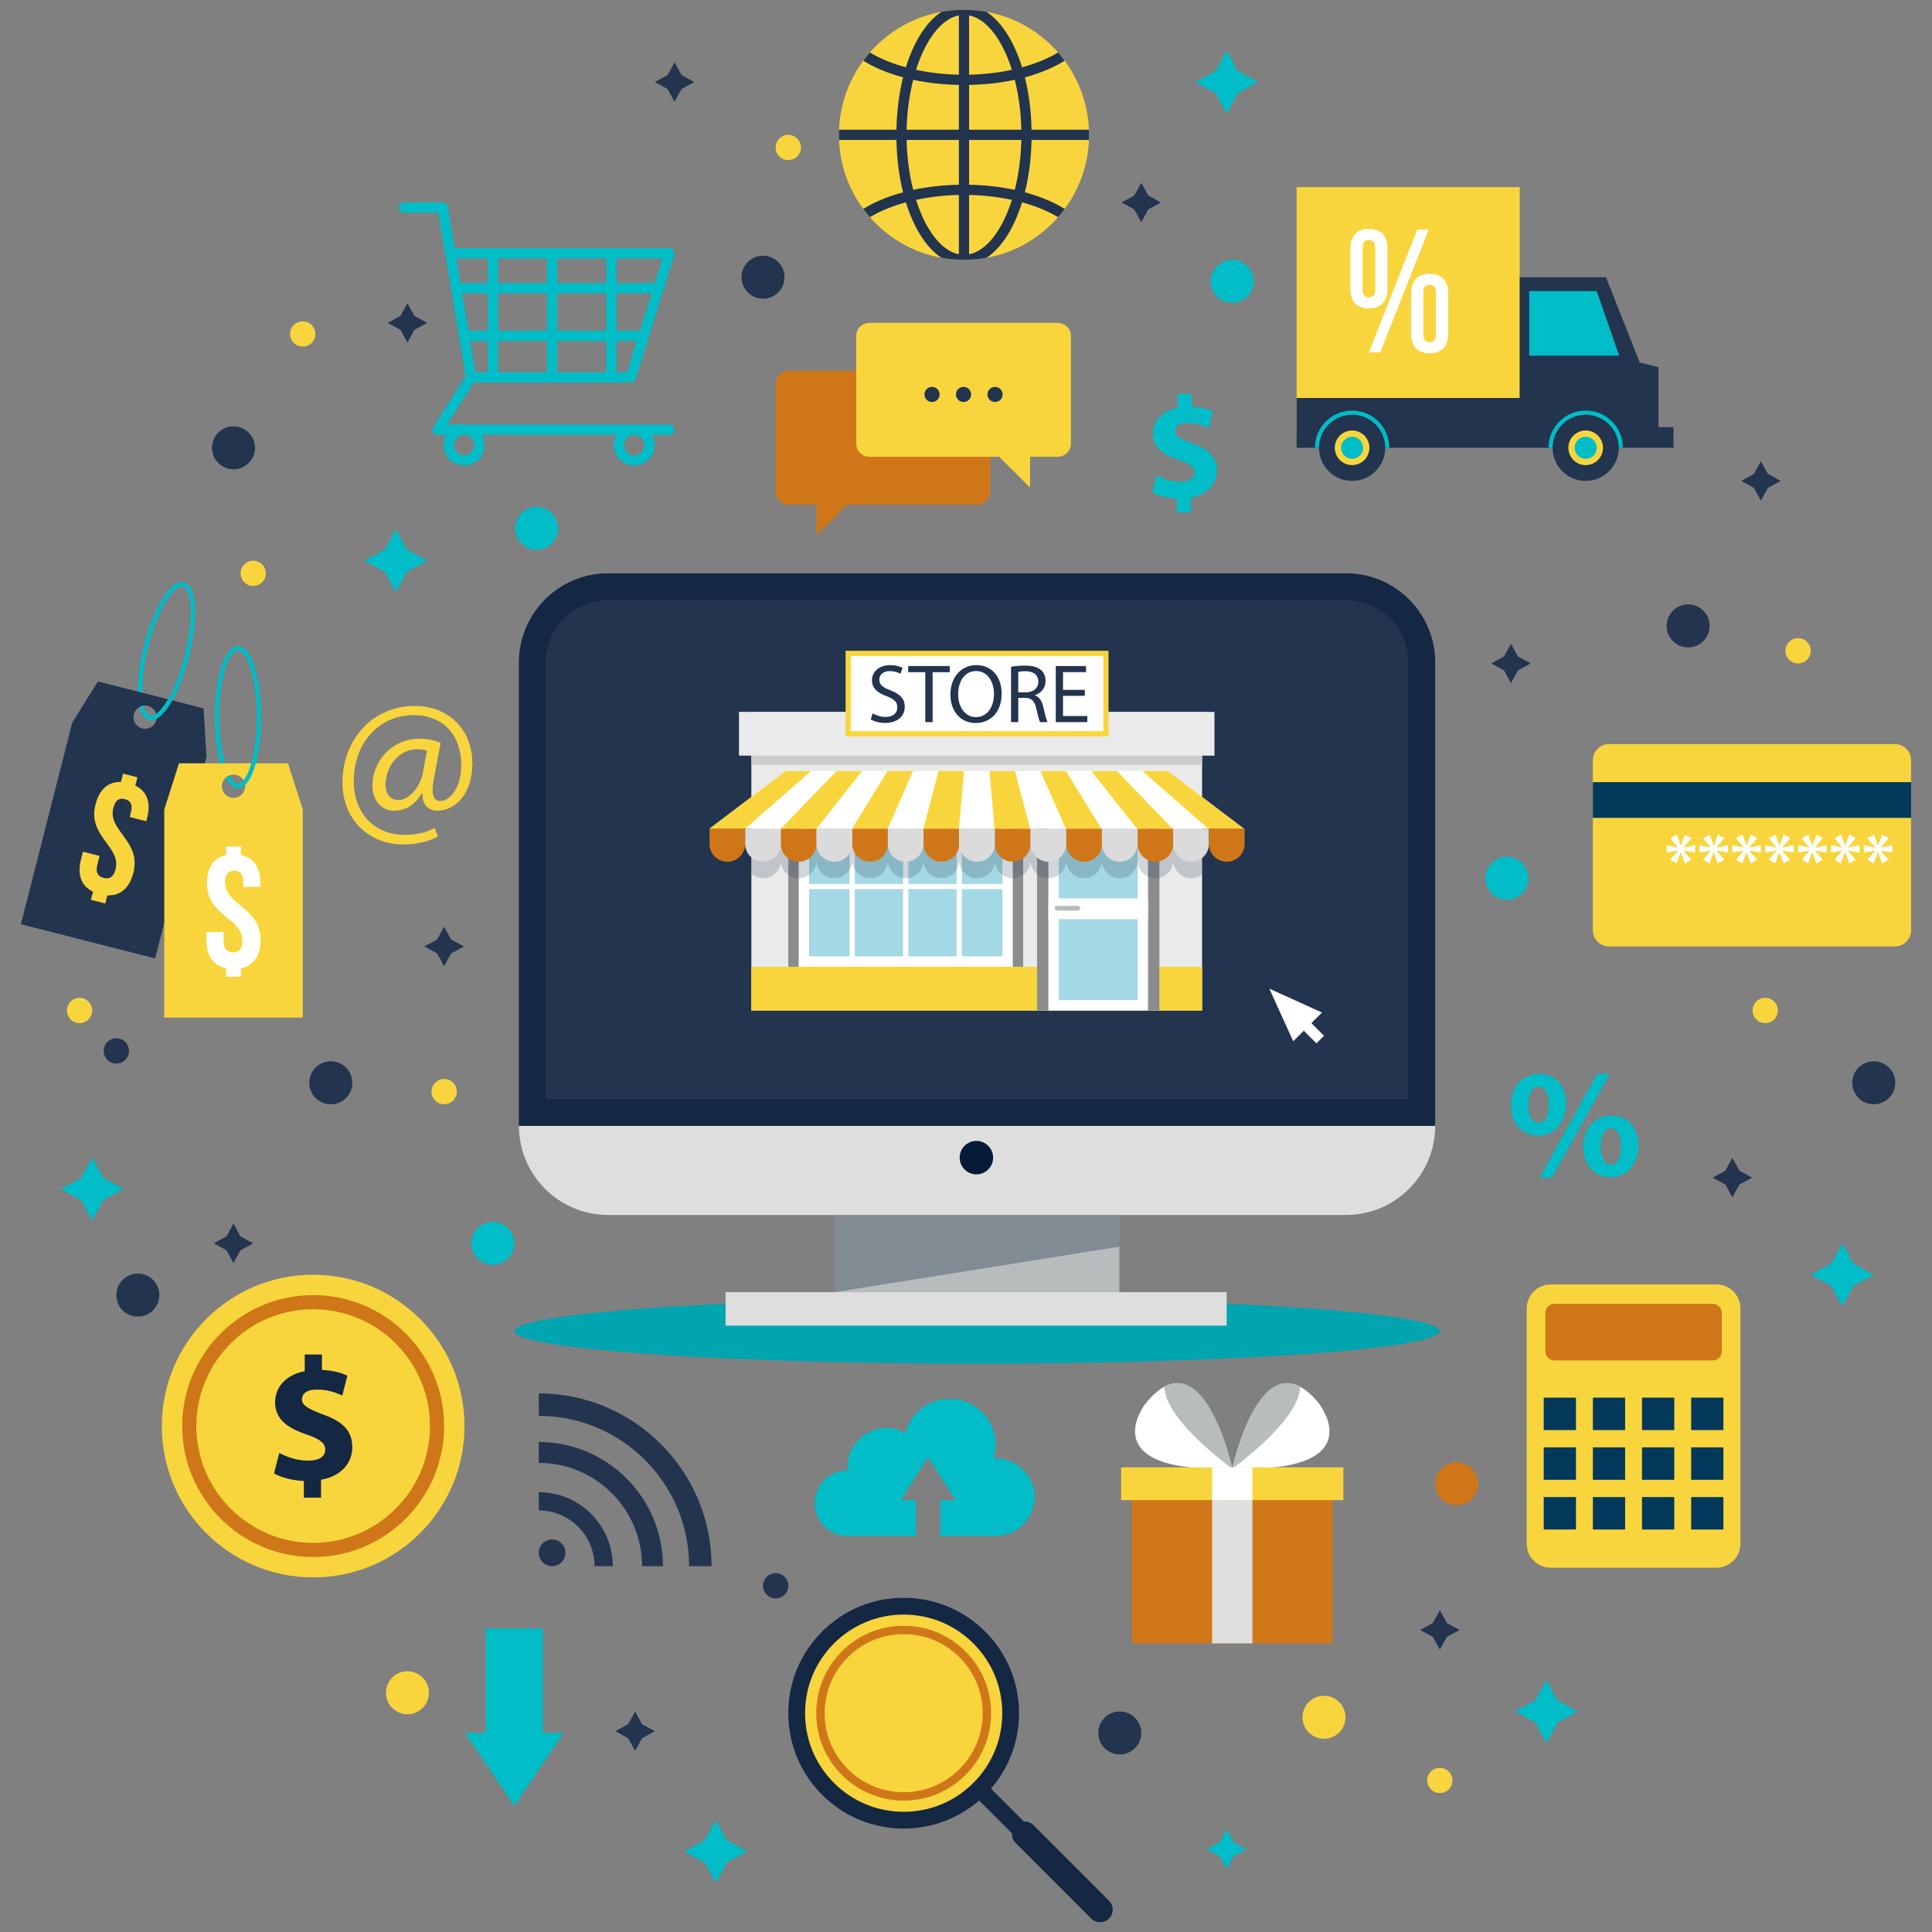 <?xml version="1.0" encoding="utf-8"?>
<!-- Generator: Adobe Illustrator 16.0.0, SVG Export Plug-In . SVG Version: 6.00 Build 0)  -->
<!DOCTYPE svg PUBLIC "-//W3C//DTD SVG 1.1//EN" "http://www.w3.org/Graphics/SVG/1.1/DTD/svg11.dtd">
<svg version="1.1" xmlns="http://www.w3.org/2000/svg" xmlns:xlink="http://www.w3.org/1999/xlink" x="0px" y="0px" width="500px"
	 height="500px" viewBox="0 0 500 500" enable-background="new 0 0 500 500" xml:space="preserve">
<rect x="0" y="0" width="500" height="500" fill="#808080" stroke="none"/>
<g id="BACKGROUND">
</g>
<g id="OBJECTS">
	<g id="Favoritos">
	</g>
	<g id="Favoritos_1_">
	</g>
	<g id="Favoritos_2_">
	</g>
	<g>
		<ellipse fill="#142743" cx="252.865" cy="268.012" rx="69.244" ry="7.235"/>
		<g>
			<g>
				<path fill="#22344E" d="M52.692,183.324l-27.347-6.962l-6.645,10.649L5.413,239.196l3.694,0.94l27.345,6.962l3.694,0.94
					l13.288-52.182L52.692,183.324z M36.809,188.521c-1.61-0.411-2.583-2.048-2.172-3.66c0.411-1.611,2.047-2.583,3.658-2.172
					c1.61,0.409,2.585,2.046,2.174,3.659C40.059,187.957,38.421,188.93,36.809,188.521z"/>
				<path fill="#00BDC8" d="M47.616,150.742c-3.778-0.961-8.149,7.679-10.343,16.298c-1.092,4.286-1.657,8.521-1.598,11.951
					l1.16,0.295c-0.054-3.339,0.459-7.792,1.524-11.971c2.505-9.837,6.743-16.059,8.98-15.488c2.238,0.57,2.986,8.062,0.48,17.897
					c-2.505,9.838-6.743,16.057-8.981,15.488c-0.674-0.173-1.286-1.212-1.651-2.595c-0.376,0.047-0.736,0.169-1.064,0.35
					c0.473,1.915,1.292,3.038,2.438,3.33c3.779,0.962,8.149-7.678,10.344-16.295C51.101,161.384,51.395,151.704,47.616,150.742z"/>
				<g>
					<path fill="#F9D53D" d="M31.301,202.375l0.548-2.152l3.72,0.948l-0.547,2.15c3.056,1.481,4.077,4.382,3.077,8.309l-0.231,0.909
						l-4.298-1.095l0.305-1.198c0.526-2.068-0.101-3.063-1.546-3.431c-1.449-0.369-2.474,0.207-3,2.273
						c-1.516,5.952,7.297,8.505,5.192,16.772c-1,3.927-3.336,6.014-6.729,5.857l-0.536,2.108l-3.722-0.948l0.538-2.108
						c-3.096-1.494-4.108-4.437-3.107-8.362l0.505-1.984l4.298,1.093l-0.578,2.274c-0.527,2.067,0.194,3.044,1.639,3.412
						c1.446,0.369,2.546-0.146,3.074-2.212c1.515-5.953-7.299-8.505-5.194-16.772C25.695,204.335,27.939,202.266,31.301,202.375z"/>
				</g>
			</g>
			<g>
				<path fill="#F9D53D" d="M74.539,197.547H46.32l-3.81,11.962v53.848h3.81h28.219h3.812v-53.848L74.539,197.547z M60.429,206.502
					c-1.663,0-3.008-1.347-3.008-3.01c0-1.662,1.346-3.008,3.008-3.008s3.01,1.346,3.01,3.008
					C63.439,205.155,62.092,206.502,60.429,206.502z"/>
				<path fill="#00BDC8" d="M61.579,167.225c-3.898,0-6.001,9.452-6.001,18.346c0,4.424,0.498,8.667,1.401,11.976h1.197
					c-0.875-3.222-1.478-7.664-1.478-11.976c0-10.151,2.573-17.227,4.881-17.227c2.31,0,4.883,7.075,4.883,17.227
					c0,10.15-2.573,17.224-4.883,17.224c-0.695,0-1.543-0.857-2.239-2.106c-0.353,0.137-0.672,0.345-0.944,0.602
					c0.931,1.738,2.001,2.625,3.184,2.625c3.899,0,6.002-9.452,6.002-18.345C67.582,176.677,65.478,167.225,61.579,167.225z"/>
				<g>
					<path fill="#FFFFFF" d="M58.51,221.287v-2.22h3.839v2.22c3.326,0.68,5.033,3.24,5.033,7.292v0.939h-4.437v-1.236
						c0-2.133-0.853-2.944-2.345-2.944c-1.494,0-2.347,0.811-2.347,2.944c0,6.141,9.172,6.439,9.172,14.972
						c0,4.051-1.75,6.652-5.076,7.336v2.176H58.51v-2.176c-3.369-0.684-5.076-3.286-5.076-7.336v-2.048h4.437v2.345
						c0,2.133,0.938,2.902,2.43,2.902c1.494,0,2.433-0.769,2.433-2.902c0-6.141-9.171-6.439-9.171-14.972
						C53.563,224.57,55.225,222.011,58.51,221.287z"/>
				</g>
			</g>
		</g>
		<g>
			<rect x="335.574" y="48.418" fill="#F9D53D" width="57.733" height="63.105"/>
			<polygon fill="#22344E" points="429.21,110.554 429.21,95.029 424.357,93.815 415.625,71.742 393.308,71.742 393.308,103 
				335.574,103 335.574,111.523 335.574,113.917 335.574,115.891 433.092,115.891 433.092,110.554 			"/>
			<g>
				<path fill="#00BDC8" d="M349.926,106.26c-5.32,0-9.629,4.313-9.629,9.631h19.256C359.553,110.574,355.244,106.26,349.926,106.26
					z"/>
				<circle fill="#22344E" cx="349.925" cy="115.891" r="8.566"/>
				<path fill="#F9D53D" d="M354.407,115.891c0,2.473-2.009,4.482-4.481,4.482c-2.478,0-4.483-2.009-4.483-4.482
					c0-2.475,2.006-4.484,4.483-4.484C352.398,111.407,354.407,113.416,354.407,115.891z"/>
				<path fill="#00BDC8" d="M352.78,115.891c0,1.576-1.276,2.855-2.854,2.855c-1.58,0-2.856-1.279-2.856-2.855
					s1.276-2.858,2.856-2.858C351.504,113.033,352.78,114.315,352.78,115.891z"/>
			</g>
			<g>
				<path fill="#00BDC8" d="M410.377,106.26c-5.318,0-9.632,4.313-9.632,9.631h19.259
					C420.004,110.574,415.695,106.26,410.377,106.26z"/>
				<circle fill="#22344E" cx="410.375" cy="115.891" r="8.565"/>
				<circle fill="#F9D53D" cx="410.376" cy="115.891" r="4.482"/>
				<path fill="#00BDC8" d="M413.231,115.891c0,1.576-1.277,2.855-2.854,2.855c-1.58,0-2.859-1.279-2.859-2.855
					s1.279-2.858,2.859-2.858C411.954,113.033,413.231,114.315,413.231,115.891z"/>
			</g>
			<polygon fill="#00BDC8" points="419.036,92.042 413.231,75.327 395.756,75.327 395.756,92.042 			"/>
			<g>
				<path fill="#FFFFFF" d="M349.471,64.317c0-3.262,1.677-5.074,4.801-5.074c3.126,0,4.803,1.812,4.803,5.074v10.419
					c0,3.264-1.677,5.075-4.803,5.075c-3.124,0-4.801-1.812-4.801-5.075V64.317z M352.642,74.965c0,1.405,0.589,1.993,1.63,1.993
					c0.999,0,1.632-0.588,1.632-1.993V64.091c0-1.404-0.633-1.995-1.632-1.995c-1.041,0-1.63,0.591-1.63,1.995V74.965z
					 M366.778,59.47h2.943l-12.505,31.714h-2.945L366.778,59.47z M365.193,75.916c0-3.262,1.674-5.075,4.798-5.075
					c3.129,0,4.806,1.813,4.806,5.075v10.421c0,3.264-1.677,5.075-4.806,5.075c-3.124,0-4.798-1.812-4.798-5.075V75.916z
					 M368.361,86.562c0,1.407,0.589,1.996,1.63,1.996c0.999,0,1.632-0.589,1.632-1.996V75.69c0-1.405-0.633-1.995-1.632-1.995
					c-1.041,0-1.63,0.59-1.63,1.995V86.562z"/>
			</g>
		</g>
		<g>
			<g>
				<path fill="#F9D53D" d="M401.342,332.407c-3.438,0-6.234,2.797-6.234,6.234v60.849c0,3.438,2.797,6.233,6.234,6.233h42.85
					c3.438,0,6.234-2.796,6.234-6.233v-60.849c0-3.438-2.797-6.234-6.234-6.234H401.342z"/>
			</g>
			<g>
				<g>
					<g>
						<path fill="#CF7718" d="M402.271,337.43c-1.29,0-2.339,1.05-2.339,2.337v9.972c0,1.29,1.049,2.339,2.339,2.339h40.992
							c1.29,0,2.339-1.049,2.339-2.339v-9.972c0-1.287-1.049-2.337-2.339-2.337H402.271z"/>
					</g>
				</g>
				<g>
					<g>
						<g>
							<rect x="399.516" y="361.704" fill="#023859" width="8.348" height="8.4"/>
						</g>
						<g>
							<rect x="412.234" y="361.704" fill="#023859" width="8.345" height="8.4"/>
						</g>
						<g>
							<rect x="424.953" y="361.704" fill="#023859" width="8.346" height="8.4"/>
						</g>
						<g>
							<rect x="437.67" y="361.704" fill="#023859" width="8.348" height="8.4"/>
						</g>
					</g>
					<g>
						<g>
							<rect x="399.516" y="374.569" fill="#023859" width="8.348" height="8.4"/>
						</g>
						<g>
							<rect x="412.234" y="374.569" fill="#023859" width="8.345" height="8.4"/>
						</g>
						<g>
							<rect x="424.953" y="374.569" fill="#023859" width="8.346" height="8.4"/>
						</g>
						<g>
							<rect x="437.67" y="374.569" fill="#023859" width="8.348" height="8.4"/>
						</g>
					</g>
					<g>
						<g>
							<rect x="399.516" y="387.436" fill="#023859" width="8.348" height="8.399"/>
						</g>
						<g>
							<rect x="412.234" y="387.436" fill="#023859" width="8.345" height="8.399"/>
						</g>
						<g>
							<rect x="424.953" y="387.436" fill="#023859" width="8.346" height="8.399"/>
						</g>
						<g>
							<rect x="437.67" y="387.436" fill="#023859" width="8.348" height="8.399"/>
						</g>
					</g>
				</g>
			</g>
		</g>
		<g>
			<g>
				<path fill="#F9D53D" d="M494.587,240.738c0,2.319-1.881,4.198-4.199,4.198h-73.957c-2.318,0-4.196-1.878-4.196-4.198V196.76
					c0-2.319,1.878-4.199,4.196-4.199h73.957c2.318,0,4.199,1.879,4.199,4.199V240.738z"/>
			</g>
			<g>
				<rect x="412.234" y="202.421" fill="#023859" width="82.353" height="9.243"/>
			</g>
			<g>
				<path fill="#FFFFFF" d="M437.735,216.919l-2.024,2.381l0.018,0.056l2.98-0.599v1.893l-2.998-0.524l-0.019,0.055l2.043,2.305
					l-1.669,0.976l-1.07-2.906l-0.036,0.02l-1.086,2.887l-1.611-0.976l2.004-2.343v-0.037l-2.94,0.544v-1.893l2.903,0.581
					l0.019-0.038l-1.985-2.361l1.666-0.956l1.052,2.867h0.037l1.067-2.867L437.735,216.919z"/>
				<path fill="#FFFFFF" d="M446.24,216.919l-2.024,2.381l0.018,0.056l2.979-0.599v1.893l-2.997-0.524l-0.019,0.055l2.043,2.305
					l-1.669,0.976l-1.067-2.906l-0.037,0.02l-1.088,2.887l-1.611-0.976l2.007-2.343v-0.037l-2.943,0.544v-1.893l2.903,0.581
					l0.021-0.038l-1.988-2.361l1.669-0.956l1.049,2.867h0.037l1.069-2.867L446.24,216.919z"/>
				<path fill="#FFFFFF" d="M454.745,216.919l-2.022,2.381l0.019,0.056l2.979-0.599v1.893l-2.998-0.524l-0.019,0.055l2.041,2.305
					l-1.667,0.976l-1.069-2.906l-0.037,0.02l-1.086,2.887l-1.611-0.976l2.004-2.343v-0.037l-2.94,0.544v-1.893l2.904,0.581
					l0.019-0.038l-1.986-2.361l1.667-0.956l1.049,2.867h0.039l1.067-2.867L454.745,216.919z"/>
				<path fill="#FFFFFF" d="M463.252,216.919l-2.024,2.381l0.019,0.056l2.979-0.599v1.893l-2.998-0.524l-0.019,0.055l2.043,2.305
					l-1.669,0.976l-1.067-2.906l-0.036,0.02l-1.089,2.887l-1.611-0.976l2.007-2.343v-0.037l-2.943,0.544v-1.893l2.904,0.581
					l0.021-0.038l-1.988-2.361l1.669-0.956l1.049,2.867h0.037l1.067-2.867L463.252,216.919z"/>
				<path fill="#FFFFFF" d="M471.757,216.919l-2.022,2.381l0.019,0.056l2.979-0.599v1.893l-2.998-0.524l-0.019,0.055l2.041,2.305
					l-1.666,0.976l-1.067-2.906l-0.04,0.02l-1.085,2.887l-1.611-0.976l2.004-2.343v-0.037l-2.94,0.544v-1.893l2.903,0.581
					l0.019-0.038l-1.985-2.361l1.666-0.956l1.049,2.867h0.039l1.067-2.867L471.757,216.919z"/>
				<path fill="#FFFFFF" d="M480.264,216.919l-2.024,2.381l0.019,0.056l2.979-0.599v1.893l-2.998-0.524l-0.019,0.055l2.043,2.305
					l-1.669,0.976l-1.067-2.906l-0.036,0.02l-1.088,2.887l-1.612-0.976l2.004-2.343v-0.037l-2.94,0.544v-1.893l2.904,0.581
					l0.021-0.038l-1.988-2.361l1.667-0.956l1.052,2.867h0.036l1.067-2.867L480.264,216.919z"/>
				<path fill="#FFFFFF" d="M488.769,216.919l-2.024,2.381l0.019,0.056l2.981-0.599v1.893l-3-0.524l-0.019,0.055l2.043,2.305
					l-1.666,0.976l-1.07-2.906l-0.036,0.02l-1.089,2.887l-1.611-0.976l2.007-2.343v-0.037l-2.943,0.544v-1.893l2.906,0.581
					l0.019-0.038l-1.988-2.361l1.669-0.956l1.049,2.867h0.037l1.07-2.867L488.769,216.919z"/>
			</g>
		</g>
		<g>
			<g>
				<g>
					<path fill="#F9D53D" d="M253.445,423.793c10.812,10.81,10.812,28.342,0,39.151c-10.812,10.812-28.343,10.814-39.156,0
						c-10.812-10.81-10.812-28.342,0-39.151C225.103,412.979,242.634,412.979,253.445,423.793z"/>
					<path fill="#142743" d="M233.868,473.226c-7.976,0-15.474-3.108-21.113-8.746c-5.64-5.638-8.744-13.135-8.744-21.111
						c0-7.976,3.104-15.474,8.744-21.113c5.639-5.635,13.138-8.743,21.113-8.743c7.976,0,15.474,3.108,21.111,8.743
						c5.64,5.64,8.745,13.138,8.745,21.111c0,7.976-3.105,15.476-8.745,21.113C249.341,470.117,241.843,473.226,233.868,473.226z
						 M233.868,417.852c-6.815,0-13.223,2.653-18.043,7.475c-4.818,4.818-7.473,11.225-7.473,18.042
						c0,6.815,2.654,13.222,7.473,18.043c4.82,4.818,11.227,7.474,18.043,7.474s13.224-2.655,18.042-7.474
						c4.821-4.821,7.474-11.228,7.474-18.045c0-6.815-2.652-13.222-7.474-18.04C247.092,420.505,240.684,417.852,233.868,417.852z"
						/>
				</g>
				<g>
					<path fill="#F9D53D" d="M249.096,428.138c8.412,8.411,8.412,22.048,0,30.461c-8.408,8.408-22.047,8.408-30.456,0
						c-8.412-8.413-8.41-22.053,0-30.461C227.052,419.725,240.685,419.728,249.096,428.138z"/>
					<path fill="#CF7718" d="M233.869,465.992c-6.043,0-11.725-2.354-15.997-6.63c-4.272-4.271-6.626-9.951-6.625-15.996
						c0-6.043,2.353-11.723,6.625-15.995c4.273-4.274,9.954-6.626,15.996-6.626c6.042,0,11.722,2.352,15.997,6.626
						c4.271,4.272,6.625,9.952,6.625,15.995c0,6.045-2.352,11.728-6.625,15.999C245.593,463.638,239.912,465.992,233.869,465.992z
						 M233.868,422.914c-5.462,0-10.599,2.129-14.46,5.99c-3.864,3.864-5.99,8.999-5.99,14.462
						c-0.001,5.465,2.125,10.603,5.99,14.464c3.861,3.861,8.998,5.99,14.461,5.99c5.463,0,10.597-2.129,14.46-5.988
						c3.863-3.863,5.989-9.001,5.989-14.466c0-5.46-2.126-10.598-5.989-14.462C244.465,425.043,239.33,422.914,233.868,422.914z"/>
				</g>
			</g>
			<g>
				<path fill="#142743" d="M284.712,496.382c-0.555,0-1.109-0.212-1.533-0.636l-31.269-31.267c-0.848-0.848-0.848-2.221,0-3.068
					s2.221-0.848,3.068,0l31.269,31.267c0.848,0.848,0.848,2.221,0,3.068C285.824,496.17,285.267,496.382,284.712,496.382z"/>
			</g>
			<g>
				<path fill="#142743" d="M284.712,497.468c-0.832,0-1.666-0.319-2.302-0.955L262.85,476.95c-1.271-1.269-1.271-3.333,0-4.604
					c1.271-1.269,3.33-1.271,4.602,0l19.563,19.565c1.271,1.271,1.271,3.333,0,4.602
					C286.378,497.148,285.544,497.468,284.712,497.468z"/>
			</g>
		</g>
		<g>
			<g>
				<circle fill="#F9D53D" cx="81.046" cy="369.065" r="39.164"/>
			</g>
			<g>
				<g>
					<circle fill="#F9D53D" cx="81.045" cy="369.065" r="32.064"/>
					<path fill="#CF7718" d="M81.045,402.961c-18.69,0-33.896-15.204-33.896-33.896s15.206-33.896,33.896-33.896
						c18.69,0,33.897,15.204,33.897,33.896S99.735,402.961,81.045,402.961z M81.045,338.835c-16.669,0-30.231,13.562-30.231,30.23
						c0,16.67,13.562,30.23,30.231,30.23s30.232-13.561,30.232-30.23C111.277,352.396,97.714,338.835,81.045,338.835z"/>
				</g>
			</g>
			<g>
				<g>
					<path fill="#142743" d="M78.638,387.59v-4.314c-3.041-0.136-5.992-0.952-7.717-1.948l1.362-5.316
						c1.907,1.044,4.585,2.002,7.537,2.002c2.587,0,4.358-1,4.358-2.817c0-1.725-1.452-2.815-4.813-3.95
						c-4.858-1.636-8.172-3.906-8.172-8.309c0-3.995,2.815-7.129,7.673-8.084v-4.311h4.45v3.994
						c3.042,0.136,5.084,0.771,6.582,1.499l-1.316,5.13c-1.18-0.499-3.269-1.543-6.537-1.543c-2.951,0-3.905,1.271-3.905,2.542
						c0,1.499,1.588,2.452,5.448,3.903c5.403,1.907,7.583,4.403,7.583,8.492c0,4.041-2.861,7.492-8.083,8.399v4.631H78.638z"/>
				</g>
			</g>
		</g>
		<path fill="#00BDC8" d="M173.241,109.862H115.67l6.96-10.859h40.608c0.583,0,1.1-0.379,1.274-0.938l10-32.104
			c0.127-0.404,0.054-0.845-0.197-1.186c-0.253-0.342-0.65-0.543-1.074-0.543H117.67l-1.789-10.718
			c-0.107-0.642-0.664-1.115-1.315-1.115h-10.001c-0.738,0-1.334,0.598-1.334,1.334s0.596,1.333,1.334,1.333h8.871l7.063,42.314
			l-8.389,13.096c-0.263,0.411-0.281,0.931-0.049,1.358c0.236,0.428,0.684,0.694,1.171,0.694h2.277
			c-0.449,0.778-0.71,1.678-0.71,2.641c0,2.924,2.381,5.305,5.307,5.305c2.927,0,5.308-2.381,5.308-5.305
			c0-0.963-0.262-1.863-0.71-2.641h34.833c-0.448,0.778-0.71,1.678-0.71,2.641c0,2.924,2.382,5.305,5.308,5.305
			c2.926,0,5.307-2.381,5.307-5.305c0-0.963-0.26-1.863-0.709-2.641h4.509c0.736,0,1.333-0.598,1.333-1.333
			C174.574,110.459,173.978,109.862,173.241,109.862z M165.605,85.591h-6.061V75.9h9.08L165.605,85.591z M156.878,85.591h-12.653
			V75.9h12.653V85.591z M144.225,88.258h12.653v8.077h-12.653V88.258z M141.559,96.335h-12.655v-8.077h12.655V96.335z
			 M144.225,73.234v-6.334h12.653v6.334H144.225z M141.559,73.234h-12.655v-6.334h12.655V73.234z M141.559,75.9v9.691h-12.655V75.9
			H141.559z M126.237,85.591h-5l-1.618-9.691h6.619V85.591z M126.237,88.258v8.077h-3.206l-1.349-8.077H126.237z M162.258,96.335
			h-2.714v-8.077h5.23L162.258,96.335z M169.455,73.234h-9.911v-6.334h11.884L169.455,73.234z M126.237,66.899v6.334h-7.063
			l-1.057-6.334H126.237z M122.747,115.17c0,1.457-1.184,2.64-2.641,2.64c-1.456,0-2.64-1.183-2.64-2.64
			c0-1.456,1.184-2.641,2.64-2.641C121.563,112.529,122.747,113.714,122.747,115.17z M166.776,115.17c0,1.457-1.185,2.64-2.641,2.64
			c-1.457,0-2.641-1.183-2.641-2.64c0-1.456,1.184-2.641,2.641-2.641C165.591,112.529,166.776,113.714,166.776,115.17z"/>
		<g>
			<circle fill="#F9D53D" cx="249.477" cy="34.895" r="32.363"/>
			<path fill="#22344E" d="M231.993,36.213c0.094,4.879,0.701,9.461,1.723,13.556c-3.979,1.073-7.475,2.542-10.294,4.315
				c0.256,0.347,0.519,0.685,0.786,1.019c0.02,0.023,0.041,0.049,0.06,0.074c0.283,0.349,0.572,0.691,0.865,1.025
				c2.553-1.547,5.72-2.856,9.307-3.837c2.066,6.673,5.304,11.781,9.207,14.354c1.891,0.347,3.837,0.538,5.831,0.538
				c1.993,0,3.938-0.191,5.83-0.538c3.903-2.573,7.14-7.681,9.206-14.354c3.589,0.981,6.757,2.29,9.308,3.837
				c0.293-0.33,0.576-0.668,0.853-1.01c0.042-0.052,0.084-0.108,0.129-0.161c0.246-0.308,0.489-0.622,0.725-0.939
				c0.002-0.001,0.002-0.005,0.005-0.007c-2.817-1.776-6.315-3.245-10.294-4.318c1.022-4.095,1.63-8.677,1.724-13.556h1.439
				c6.519,0,11.631,0,13.404,0c0.019-0.437,0.034-0.876,0.034-1.318c0-0.443-0.016-0.881-0.034-1.321h-14.844
				c-0.094-4.877-0.701-9.462-1.724-13.556c3.979-1.074,7.477-2.539,10.294-4.316c0,0-0.003-0.002-0.003-0.004
				c-0.243-0.33-0.497-0.654-0.753-0.975c-0.031-0.039-0.063-0.08-0.097-0.12c-0.27-0.335-0.544-0.662-0.827-0.985
				c-0.01-0.012-0.021-0.023-0.031-0.034c-2.551,1.549-5.719,2.858-9.308,3.836c-2.069-6.675-5.3-11.78-9.203-14.354
				c-1.892-0.345-3.84-0.534-5.833-0.534c-1.994,0-3.94,0.188-5.834,0.534c-3.9,2.574-7.136,7.679-9.204,14.354
				c-3.585-0.979-6.753-2.288-9.307-3.836c-0.297,0.339-0.59,0.686-0.875,1.038c-0.001,0.004-0.007,0.009-0.009,0.013
				c-0.283,0.351-0.557,0.704-0.824,1.067c2.816,1.778,6.313,3.243,10.292,4.316c-1.021,4.094-1.628,8.679-1.723,13.556h-14.845
				c-0.02,0.44-0.034,0.878-0.034,1.321c0,0.442,0.014,0.882,0.034,1.318H231.993z M250.798,3.984
				c4.578,0.89,8.627,6.333,11.081,14.078c-3.435,0.743-7.178,1.188-11.081,1.273V3.984z M250.798,21.972
				c4.198-0.078,8.18-0.538,11.822-1.318c0.996,3.923,1.604,8.309,1.702,12.92h-13.524V21.972z M250.798,36.213h13.524
				c-0.099,4.612-0.706,8.998-1.702,12.92c-3.642-0.781-7.624-1.237-11.822-1.319V36.213z M250.798,50.455
				c3.903,0.081,7.646,0.527,11.081,1.271c-2.453,7.746-6.503,13.188-11.081,14.076V50.455z M248.156,65.802
				c-4.577-0.888-8.63-6.33-11.082-14.076c3.435-0.744,7.177-1.19,11.082-1.271V65.802z M248.156,3.984v15.351
				c-3.904-0.085-7.646-0.53-11.082-1.273C239.526,10.315,243.58,4.874,248.156,3.984z M236.334,20.653
				c3.642,0.781,7.622,1.24,11.822,1.318v11.602h-13.525C234.729,28.962,235.335,24.576,236.334,20.653z M248.156,36.213v11.601
				c-4.2,0.082-8.18,0.539-11.822,1.319c-1-3.922-1.605-8.308-1.703-12.92H248.156z"/>
		</g>
		<circle fill="#22344E" cx="85.607" cy="280.223" r="5.563"/>
		<circle fill="#22344E" cx="35.671" cy="335.17" r="5.563"/>
		<circle fill="#22344E" cx="197.467" cy="71.742" r="5.563"/>
		<circle fill="#22344E" cx="60.429" cy="115.891" r="5.563"/>
		<circle fill="#22344E" cx="436.889" cy="161.976" r="5.563"/>
		<circle fill="#22344E" cx="484.927" cy="280.221" r="5.563"/>
		<circle fill="#00BDC8" cx="390.004" cy="227.285" r="5.563"/>
		<circle fill="#00BDC8" cx="127.538" cy="321.771" r="5.563"/>
		<circle fill="#00BDC8" cx="138.903" cy="136.734" r="5.563"/>
		<circle fill="#00BDC8" cx="318.908" cy="72.819" r="5.563"/>
		<circle fill="#CF7718" cx="376.988" cy="383.987" r="5.563"/>
		<circle fill="#F9D53D" cx="342.655" cy="444.426" r="5.563"/>
		<circle fill="#22344E" cx="289.796" cy="448.49" r="5.563"/>
		<path fill="#F9D53D" d="M111.005,438.081c0,3.074-2.49,5.564-5.563,5.564s-5.563-2.49-5.563-5.564c0-3.07,2.49-5.562,5.563-5.562
			S111.005,435.011,111.005,438.081z"/>
		<circle fill="#22344E" cx="200.74" cy="410.396" r="3.271"/>
		<circle fill="#F9D53D" cx="65.534" cy="148.375" r="3.271"/>
		<circle fill="#F9D53D" cx="456.842" cy="261.516" r="3.271"/>
		<circle fill="#F9D53D" cx="372.626" cy="460.775" r="3.271"/>
		<circle fill="#F9D53D" cx="465.349" cy="168.427" r="3.271"/>
		<circle fill="#F9D53D" cx="204.011" cy="38.167" r="3.271"/>
		<circle fill="#F9D53D" cx="78.35" cy="86.438" r="3.271"/>
		<circle fill="#F9D53D" cx="114.942" cy="282.515" r="3.271"/>
		<circle fill="#22344E" cx="30.108" cy="271.978" r="3.271"/>
		<circle fill="#F9D53D" cx="20.59" cy="261.516" r="3.271"/>
		<g>
			<polygon fill="#00BDC8" points="140.518,448.438 140.518,421.451 125.685,421.451 125.685,448.438 120.336,448.438 
				133.101,467.404 145.865,448.438 			"/>
		</g>
		<g>
			<g>
				<g>
					<path fill="#00BDC8" d="M304.555,132.602v-3.571c-2.52-0.111-4.96-0.788-6.389-1.614l1.128-4.396
						c1.577,0.865,3.793,1.653,6.236,1.653c2.143,0,3.607-0.825,3.607-2.331c0-1.427-1.201-2.33-3.984-3.267
						c-4.018-1.354-6.762-3.232-6.762-6.876c0-3.305,2.33-5.9,6.352-6.689v-3.57h3.681v3.308c2.519,0.111,4.209,0.638,5.449,1.24
						l-1.091,4.245c-0.977-0.413-2.705-1.276-5.41-1.276c-2.443,0-3.233,1.051-3.233,2.103c0,1.24,1.315,2.029,4.51,3.233
						c4.474,1.578,6.276,3.643,6.276,7.024c0,3.346-2.368,6.2-6.689,6.951v3.833H304.555z"/>
				</g>
			</g>
		</g>
		<g>
			<g>
				<g>
					<path fill="#00BDC8" d="M405.302,285.633c0,5.437-3.435,8.274-7.193,8.274c-3.95,0-7.069-2.956-7.069-7.832
						c0-4.633,2.836-8.151,7.272-8.151C402.785,277.924,405.302,281.201,405.302,285.633z M395.552,285.913
						c0,2.718,0.921,4.675,2.677,4.675c1.719,0,2.559-1.756,2.559-4.675c0-2.635-0.723-4.673-2.596-4.673
						C396.39,281.24,395.552,283.317,395.552,285.913z M398.43,304.771l14.903-26.848h3.275l-14.945,26.848H398.43z
						 M423.999,296.421c0,5.437-3.438,8.274-7.191,8.274c-3.916,0-7.035-2.958-7.071-7.835c0-4.633,2.836-8.148,7.268-8.148
						C421.482,288.712,423.999,291.987,423.999,296.421z M414.291,296.701c-0.04,2.716,0.876,4.675,2.637,4.675
						c1.719,0,2.556-1.755,2.556-4.675c0-2.635-0.68-4.675-2.556-4.675C415.091,292.026,414.291,294.106,414.291,296.701z"/>
				</g>
			</g>
		</g>
		<g>
			<g>
				<ellipse fill="#00A5AF" cx="252.863" cy="344.488" rx="119.762" ry="8.424"/>
				<g>
					<g>
						<g>
							<rect x="216.036" y="303.67" fill="#B7BCBC" width="73.655" height="30.744"/>
							<rect x="187.778" y="334.414" fill="#DEDEDE" width="129.687" height="8.659"/>
							<path fill="#DEDEDE" d="M371.425,291.347c0,12.747-10.334,23.081-23.079,23.081H157.38
								c-12.745,0-23.079-10.334-23.079-23.081V171.454c0-12.746,10.333-23.079,23.079-23.079h190.965
								c12.745,0,23.079,10.333,23.079,23.079V291.347z"/>
							<path fill="#22344E" d="M348.346,148.375H157.38c-12.745,0-23.079,10.333-23.079,23.079v119.893h237.123V171.454
								C371.425,158.708,361.091,148.375,348.346,148.375z"/>
							<circle fill="#051A37" cx="252.689" cy="299.595" r="4.327"/>
							<polygon opacity="0.3" fill="#051A37" points="216.036,314.428 216.036,334.414 289.69,322.642 289.69,314.428 							"/>
						</g>
						<path fill="#142743" d="M348.346,148.375H157.38c-12.745,0-23.079,10.333-23.079,23.079v119.893h237.123V171.454
							C371.425,158.708,361.091,148.375,348.346,148.375z M364.503,284.424H141.225v-112.97c0-8.908,7.248-16.155,16.155-16.155
							h190.965c8.908,0,16.157,7.248,16.157,16.155V284.424z"/>
					</g>
					<g>
						<rect x="194.448" y="184.237" fill="#EAEAEA" width="116.654" height="77.278"/>
						<rect x="204.011" y="205.984" fill="#898D8D" width="60.777" height="46.9"/>
						<rect x="206.702" y="208.675" fill="#FFFFFF" width="55.395" height="41.52"/>
						<rect x="209.394" y="211.365" fill="#A4D8E5" width="50.014" height="36.138"/>
						<g>
							
								<line fill="none" stroke="#FFFFFF" stroke-width="1.339" stroke-miterlimit="10" x1="261" y1="229.434" x2="207.798" y2="229.434"/>
							
								<line fill="none" stroke="#FFFFFF" stroke-width="1.339" stroke-miterlimit="10" x1="220.551" y1="249.498" x2="220.551" y2="207.014"/>
							
								<line fill="none" stroke="#FFFFFF" stroke-width="1.339" stroke-miterlimit="10" x1="248.248" y1="249.498" x2="248.248" y2="207.014"/>
							
								<line fill="none" stroke="#FFFFFF" stroke-width="1.339" stroke-miterlimit="10" x1="234.398" y1="249.498" x2="234.398" y2="207.014"/>
						</g>
						<rect x="194.448" y="250.195" fill="#F9D53D" width="116.654" height="11.321"/>
						<rect x="268.391" y="200.621" fill="#898D8D" width="31.659" height="60.895"/>
						<rect x="271.328" y="199.545" fill="#FFFFFF" width="25.781" height="61.971"/>
						<g>
							<path fill="#A4D8E5" d="M274.021,258.826h20.399v-56.589h-20.399V258.826z"/>
						</g>
						<path opacity="0.2" fill="#22344E" d="M311.103,218.749h-7.458h-9.232h-9.234h-9.232h-9.234h-9.229h-9.233h-9.232h-9.233
							h-9.232h-9.234h-9.232h-7.636v7.386c0.812,0.708,1.858,1.151,3.02,1.151c2.549,0,4.616-2.068,4.616-4.616
							c0,2.548,2.066,4.616,4.616,4.616s4.616-2.068,4.616-4.616c0,2.548,2.066,4.616,4.617,4.616c2.55,0,4.617-2.068,4.617-4.616
							c0,2.548,2.065,4.616,4.616,4.616c2.549,0,4.616-2.068,4.616-4.616c0,2.548,2.066,4.616,4.616,4.616
							c2.551,0,4.618-2.068,4.618-4.616c0,2.548,2.066,4.616,4.616,4.616s4.616-2.068,4.616-4.616c0,2.548,2.066,4.616,4.616,4.616
							c2.548,0,4.617-2.068,4.617-4.616c0,2.548,2.067,4.616,4.615,4.616s4.614-2.068,4.614-4.616c0,2.548,2.066,4.616,4.617,4.616
							c2.554,0,4.617-2.068,4.617-4.616c0,2.548,2.067,4.616,4.617,4.616c2.549,0,4.615-2.068,4.615-4.616
							c0,2.548,2.066,4.616,4.617,4.616s4.617-2.068,4.617-4.616c0,2.548,2.066,4.616,4.614,4.616c2.549,0,4.618-2.068,4.618-4.616
							c0,2.548,2.066,4.616,4.614,4.616c1.078,0,2.057-0.386,2.844-1.003V218.749z"/>
						<g>
							<rect x="271.328" y="232.494" fill="#FFFFFF" width="25.781" height="5.38"/>
						</g>
						<path fill="#B7BCBC" d="M279.566,235.055c0,0.34-0.272,0.613-0.615,0.613h-5.384c-0.34,0-0.612-0.273-0.612-0.613l0,0
							c0-0.339,0.272-0.613,0.612-0.613h5.384C279.294,234.441,279.566,234.716,279.566,235.055L279.566,235.055z"/>
						<g>
							<rect x="194.448" y="188.224" fill="#CCCCCC" width="116.654" height="9.691"/>
							<rect x="191.249" y="184.237" fill="#EAEAEA" width="123.053" height="11.321"/>
							<g>
								<g>
									<rect x="219.514" y="169.101" fill="#FFFFFF" width="66.702" height="20.797"/>
								</g>
								<g>
									<path fill="#F9D53D" d="M286.889,190.57h-68.047v-22.143h68.047V190.57z M220.186,189.225h65.358v-19.453h-65.358V189.225z
										"/>
								</g>
							</g>
							<g>
								<path fill="#22344E" d="M225.837,184.6c0.84,0.517,2.067,0.947,3.359,0.947c1.916,0,3.036-1.012,3.036-2.476
									c0-1.356-0.775-2.131-2.734-2.885c-2.368-0.84-3.833-2.067-3.833-4.112c0-2.261,1.873-3.94,4.694-3.94
									c1.485,0,2.562,0.344,3.208,0.71l-0.517,1.529c-0.474-0.259-1.442-0.689-2.756-0.689c-1.98,0-2.734,1.184-2.734,2.174
									c0,1.356,0.883,2.024,2.885,2.799c2.455,0.947,3.703,2.131,3.703,4.263c0,2.239-1.658,4.177-5.081,4.177
									c-1.399,0-2.928-0.409-3.703-0.926L225.837,184.6z"/>
								<path fill="#22344E" d="M239.463,173.964h-4.414v-1.593h10.743v1.593h-4.435v12.918h-1.895V173.964z"/>
								<path fill="#22344E" d="M259.227,179.476c0,4.995-3.036,7.643-6.739,7.643c-3.832,0-6.524-2.971-6.524-7.363
									c0-4.607,2.864-7.622,6.739-7.622C256.664,172.134,259.227,175.169,259.227,179.476z M247.966,179.712
									c0,3.1,1.68,5.877,4.629,5.877c2.972,0,4.65-2.734,4.65-6.028c0-2.885-1.507-5.899-4.629-5.899
									C249.516,173.662,247.966,176.526,247.966,179.712z"/>
								<path fill="#22344E" d="M261.655,172.564c0.947-0.194,2.304-0.302,3.595-0.302c2.003,0,3.295,0.366,4.199,1.185
									c0.731,0.646,1.141,1.636,1.141,2.756c0,1.916-1.206,3.186-2.734,3.703v0.064c1.12,0.388,1.787,1.421,2.132,2.928
									c0.474,2.023,0.817,3.423,1.119,3.983h-1.938c-0.237-0.409-0.56-1.658-0.969-3.466c-0.431-2.002-1.206-2.756-2.907-2.82
									h-1.765v6.287h-1.873V172.564z M263.528,179.174h1.916c2.002,0,3.272-1.098,3.272-2.756c0-1.873-1.356-2.691-3.337-2.712
									c-0.904,0-1.551,0.086-1.852,0.172V179.174z"/>
								<path fill="#22344E" d="M280.75,180.078h-5.641v5.232h6.286v1.572h-8.159v-14.511h7.837v1.572h-5.964v4.586h5.641V180.078z"
									/>
							</g>
						</g>
						<g>
							<g>
								<polygon fill="#FFFFFF" points="302.242,199.545 203.307,199.545 183.621,214.481 321.933,214.481 								"/>
								<g>
									<polygon fill="#F9D53D" points="302.242,199.545 295.646,199.545 312.709,214.481 321.933,214.481 									"/>
									<polygon fill="#F9D53D" points="289.05,199.545 282.457,199.545 294.269,214.481 303.489,214.481 									"/>
									<polygon fill="#F9D53D" points="275.859,199.545 269.265,199.545 275.828,214.481 285.047,214.481 									"/>
									<polygon fill="#F9D53D" points="262.667,199.545 256.074,199.545 257.385,214.481 266.606,214.481 									"/>
									<polygon fill="#F9D53D" points="242.882,199.545 238.944,214.481 248.166,214.481 249.478,199.545 									"/>
									<polygon fill="#F9D53D" points="229.69,199.545 220.504,214.481 229.723,214.481 236.288,199.545 									"/>
									<polygon fill="#F9D53D" points="216.499,199.545 202.061,214.481 211.282,214.481 223.095,199.545 									"/>
									<polygon fill="#F9D53D" points="203.307,199.545 183.621,214.481 192.839,214.481 209.902,199.545 									"/>
								</g>
							</g>
							<g>
								<path fill="#CF7718" d="M192.851,218.402c0,2.548-2.067,4.615-4.616,4.615s-4.614-2.067-4.614-4.615v-3.921h9.23V218.402z"
									/>
								<path fill="#DBDBDB" d="M202.084,218.402c0,2.548-2.067,4.615-4.616,4.615s-4.617-2.067-4.617-4.615v-3.921h9.233V218.402z"
									/>
								<path fill="#CF7718" d="M211.316,218.402c0,2.548-2.067,4.615-4.616,4.615s-4.616-2.067-4.616-4.615v-3.921h9.232V218.402z"
									/>
								<path fill="#DBDBDB" d="M220.551,218.402c0,2.548-2.067,4.615-4.617,4.615c-2.551,0-4.617-2.067-4.617-4.615v-3.921h9.234
									V218.402z"/>
								<path fill="#CF7718" d="M229.783,218.402c0,2.548-2.067,4.615-4.616,4.615c-2.55,0-4.616-2.067-4.616-4.615v-3.921h9.232
									V218.402z"/>
								<path fill="#DBDBDB" d="M239.016,218.402c0,2.548-2.067,4.615-4.618,4.615c-2.549,0-4.616-2.067-4.616-4.615v-3.921h9.233
									V218.402z"/>
								<path fill="#CF7718" d="M248.248,218.402c0,2.548-2.067,4.615-4.616,4.615s-4.616-2.067-4.616-4.615v-3.921h9.232V218.402z"
									/>
								<path fill="#DBDBDB" d="M257.481,218.402c0,2.548-2.069,4.615-4.617,4.615c-2.55,0-4.616-2.067-4.616-4.615v-3.921h9.233
									V218.402z"/>
								<path fill="#CF7718" d="M266.711,218.402c0,2.548-2.066,4.615-4.614,4.615s-4.615-2.067-4.615-4.615v-3.921h9.229V218.402z"
									/>
								<path fill="#DBDBDB" d="M275.945,218.402c0,2.548-2.063,4.615-4.617,4.615c-2.551,0-4.617-2.067-4.617-4.615v-3.921h9.234
									V218.402z"/>
								<path fill="#CF7718" d="M285.178,218.402c0,2.548-2.066,4.615-4.615,4.615c-2.55,0-4.617-2.067-4.617-4.615v-3.921h9.232
									V218.402z"/>
								<path fill="#DBDBDB" d="M294.412,218.402c0,2.548-2.066,4.615-4.617,4.615s-4.617-2.067-4.617-4.615v-3.921h9.234V218.402z"
									/>
								<path fill="#CF7718" d="M303.645,218.402c0,2.548-2.069,4.615-4.618,4.615c-2.548,0-4.614-2.067-4.614-4.615v-3.921h9.232
									V218.402z"/>
								<path fill="#DBDBDB" d="M312.876,218.402c0,2.548-2.066,4.615-4.617,4.615c-2.548,0-4.614-2.067-4.614-4.615v-3.921h9.231
									V218.402z"/>
								<path fill="#CF7718" d="M322.108,218.402c0,2.548-2.064,4.615-4.615,4.615s-4.617-2.067-4.617-4.615v-3.921h9.232V218.402z"
									/>
							</g>
						</g>
					</g>
				</g>
			</g>
			<g>
				<polygon fill="#FFFFFF" points="339.386,264.783 342.125,262.042 328.499,255.854 334.683,269.481 337.424,266.745 
					340.691,270.013 342.653,268.051 				"/>
			</g>
		</g>
		<polygon fill="#00BDC8" points="105.32,142.229 102.445,136.974 99.572,142.229 94.316,145.103 99.572,147.978 102.445,153.233 
			105.32,147.978 110.576,145.103 		"/>
		<polygon fill="#00BDC8" points="403.086,440.054 400.214,434.799 397.339,440.054 392.083,442.927 397.339,445.802 
			400.214,451.057 403.086,445.802 408.342,442.927 		"/>
		<polygon fill="#00BDC8" points="479.67,327.028 476.798,321.773 473.923,327.028 468.667,329.901 473.923,332.776 
			476.798,338.032 479.67,332.776 484.926,329.901 		"/>
		<polygon fill="#00BDC8" points="320.337,18.356 317.465,13.101 314.59,18.356 309.334,21.23 314.59,24.105 317.465,29.361 
			320.337,24.105 325.593,21.23 		"/>
		<polygon fill="#22344E" points="392.847,169.894 391.042,166.593 389.237,169.894 385.936,171.699 389.237,173.503 
			391.042,176.804 392.847,173.503 396.146,171.699 		"/>
		<polygon fill="#22344E" points="107.247,81.752 105.442,78.452 103.637,81.752 100.337,83.557 103.637,85.362 105.442,88.662 
			107.247,85.362 110.546,83.557 		"/>
		<polygon fill="#22344E" points="116.747,243.132 114.942,239.832 113.137,243.132 109.837,244.936 113.137,246.74 
			114.942,250.041 116.747,246.74 120.046,244.936 		"/>
		<polygon fill="#00BDC8" points="319.27,476.775 317.465,473.474 315.659,476.775 312.358,478.58 315.659,480.385 317.465,483.684 
			319.27,480.385 322.568,478.58 		"/>
		<polygon fill="#22344E" points="62.236,319.968 60.431,316.667 58.625,319.968 55.326,321.773 58.625,323.578 60.431,326.877 
			62.236,323.578 65.535,321.773 		"/>
		<polygon fill="#22344E" points="166.17,446.228 164.365,442.929 162.56,446.228 159.26,448.033 162.56,449.838 164.365,453.137 
			166.17,449.838 169.469,448.033 		"/>
		<polygon fill="#22344E" points="374.433,420.025 372.628,416.725 370.823,420.025 367.521,421.831 370.823,423.636 
			372.628,426.935 374.433,423.636 377.731,421.831 		"/>
		<polygon fill="#22344E" points="450.144,302.967 448.338,299.665 446.533,302.967 443.231,304.771 446.533,306.577 
			448.338,309.876 450.144,306.577 453.442,304.771 		"/>
		<polygon fill="#22344E" points="457.525,122.652 455.721,119.352 453.916,122.652 450.614,124.457 453.916,126.262 
			455.721,129.561 457.525,126.262 460.824,124.457 		"/>
		<polygon fill="#22344E" points="297.164,50.596 295.359,47.296 293.554,50.596 290.253,52.401 293.554,54.207 295.359,57.505 
			297.164,54.207 300.463,52.401 		"/>
		<polygon fill="#22344E" points="176.379,19.426 174.574,16.126 172.769,19.426 169.469,21.231 172.769,23.037 174.574,26.335 
			176.379,23.037 179.678,21.231 		"/>
		<polygon fill="#00BDC8" points="188.095,476.271 185.221,471.015 182.346,476.271 177.091,479.146 182.346,482.021 
			185.221,487.275 188.095,482.021 193.351,479.146 		"/>
		<polygon fill="#00BDC8" points="26.736,304.851 23.863,299.595 20.988,304.851 15.732,307.726 20.988,310.601 23.863,315.855 
			26.736,310.601 31.992,307.726 		"/>
		<g>
			<g>
				<g>
					<path fill="#FFFFFF" d="M296.421,363.287c0,0-14.11,18.001,22.485,16.773C318.906,380.061,311.223,344.896,296.421,363.287z"/>
					<path fill="#B7BCBC" d="M301.331,358.892c0.212,8.824,17.575,21.169,17.575,21.169S312.918,352.668,301.331,358.892z"/>
				</g>
				<g>
					<path fill="#FFFFFF" d="M341.393,363.287c0,0,14.108,18.001-22.486,16.773C318.906,380.061,326.589,344.896,341.393,363.287z"
						/>
					<path fill="#B7BCBC" d="M336.479,358.892c-0.209,8.824-17.573,21.169-17.573,21.169S324.894,352.668,336.479,358.892z"/>
				</g>
			</g>
			<g>
				<rect x="292.958" y="383.99" fill="#CF7718" width="51.896" height="41.314"/>
				<rect x="313.695" y="383.99" fill="#DEDEDE" width="10.425" height="41.314"/>
				<rect x="290.146" y="379.747" fill="#F9D53D" width="57.521" height="8.486"/>
			</g>
			<rect x="313.695" y="379.747" fill="#FFFFFF" width="10.425" height="8.486"/>
		</g>
		<g>
			<g>
				<path fill="#22344E" d="M146.345,401.87c0,1.907-1.546,3.453-3.452,3.453c-1.907,0-3.453-1.546-3.453-3.453
					c0-1.904,1.546-3.45,3.453-3.45C144.799,398.42,146.345,399.966,146.345,401.87z"/>
			</g>
			<g>
				<path fill="#22344E" d="M139.44,390.896c7.957,0,14.427,6.472,14.428,14.427h4.725c-0.001-10.561-8.592-19.151-19.153-19.151
					V390.896z"/>
				<path fill="#22344E" d="M139.44,378.593c14.74,0,26.731,11.992,26.731,26.73l0,0h5.398l0,0c0-17.715-14.413-32.13-32.13-32.13
					V378.593z"/>
				<path fill="#22344E" d="M139.44,366.429c21.447,0,38.896,17.449,38.896,38.895l0,0h5.814l0,0c0-24.653-20.057-44.71-44.71-44.71
					V366.429z"/>
			</g>
		</g>
		<g>
			<path fill="#F9D53D" d="M113.319,216.479c-2.821,1.488-5.695,2.053-9.135,2.053c-8.417,0-15.55-6.158-15.55-16.062
				c0-10.574,7.339-19.76,18.732-19.76c8.93,0,14.884,6.313,14.884,14.884c0,7.699-4.312,12.215-9.084,12.215
				c-2.053,0-3.951-1.335-3.849-4.517h-0.153c-1.797,3.027-4.158,4.517-7.237,4.517c-2.977,0-5.542-2.413-5.542-6.468
				c0-6.364,5.029-12.164,12.163-12.164c2.154,0,4.157,0.462,5.491,1.078l-1.745,9.29c-0.77,3.9-0.155,5.697,1.54,5.747
				c2.617,0.104,5.543-3.438,5.543-9.339c0-7.494-4.465-12.883-12.419-12.883c-8.366,0-15.396,6.672-15.396,17.09
				c0,8.57,5.594,13.908,13.188,13.908c2.926,0,5.646-0.616,7.749-1.797L113.319,216.479z M110.498,194.309
				c-0.514-0.205-1.385-0.412-2.566-0.412c-4.517,0-8.161,4.26-8.161,9.238c0,2.259,1.13,3.9,3.388,3.9
				c2.976,0,5.696-3.797,6.261-6.979L110.498,194.309z"/>
		</g>
		<g>
			<path fill="#CF7718" d="M204.161,95.95h48.722c1.895,0,3.432,1.536,3.432,3.433v27.79c0,1.896-1.537,3.43-3.432,3.43h-33.588
				l-7.991,7.991v-7.991h-7.143c-1.894,0-3.431-1.534-3.431-3.43v-27.79C200.73,97.486,202.268,95.95,204.161,95.95z"/>
			<path fill="#F9D53D" d="M273.728,83.557h-48.724c-1.894,0-3.429,1.534-3.429,3.429v27.79c0,1.897,1.535,3.431,3.429,3.431h33.59
				l7.989,7.989v-7.989h7.145c1.891,0,3.43-1.534,3.43-3.431v-27.79C277.157,85.091,275.618,83.557,273.728,83.557z"/>
			<g>
				<path fill="#22344E" d="M243.171,102.085c0,1.084-0.879,1.962-1.962,1.962c-1.085,0-1.965-0.877-1.965-1.962
					c0-1.087,0.879-1.965,1.965-1.965C242.292,100.12,243.171,100.998,243.171,102.085z"/>
				<path fill="#22344E" d="M251.328,102.085c0,1.084-0.879,1.962-1.963,1.962c-1.085,0-1.963-0.877-1.963-1.962
					c0-1.087,0.878-1.965,1.963-1.965C250.449,100.12,251.328,100.998,251.328,102.085z"/>
				<path fill="#22344E" d="M259.485,102.085c0,1.084-0.879,1.962-1.962,1.962c-1.085,0-1.965-0.877-1.965-1.962
					c0-1.087,0.88-1.965,1.965-1.965C258.606,100.12,259.485,100.998,259.485,102.085z"/>
			</g>
		</g>
		<path fill="#00BDC8" d="M257.704,377.424c-0.181,0-0.354,0.019-0.531,0.026c0.346-1.114,0.531-2.3,0.531-3.529
			c0-6.582-5.337-11.916-11.919-11.916c-5.506,0-10.138,3.733-11.505,8.809c-1.444-0.806-3.106-1.27-4.878-1.27
			c-5.541,0-10.032,4.492-10.032,10.033c0,0.318,0.018,0.633,0.047,0.944c-0.016,0-0.031,0-0.047,0
			c-4.685,0-8.484,3.798-8.484,8.483s3.799,8.483,8.484,8.483c2.166,0,9.766,0,17.71,0v-9.221h-3.973l7.049-11.149l7.175,11.149
			h-3.972v9.221c6.418,0,12.155,0,14.344,0c5.541,0,10.032-4.491,10.032-10.032S263.245,377.424,257.704,377.424z"/>
	</g>
</g>
<g id="DESIGNED_BY_FREEPIK">
	<g id="Favoritos_3_">
	</g>
	<g id="Favoritos_4_">
	</g>
	<g id="Favoritos_5_">
	</g>
</g>
</svg>

